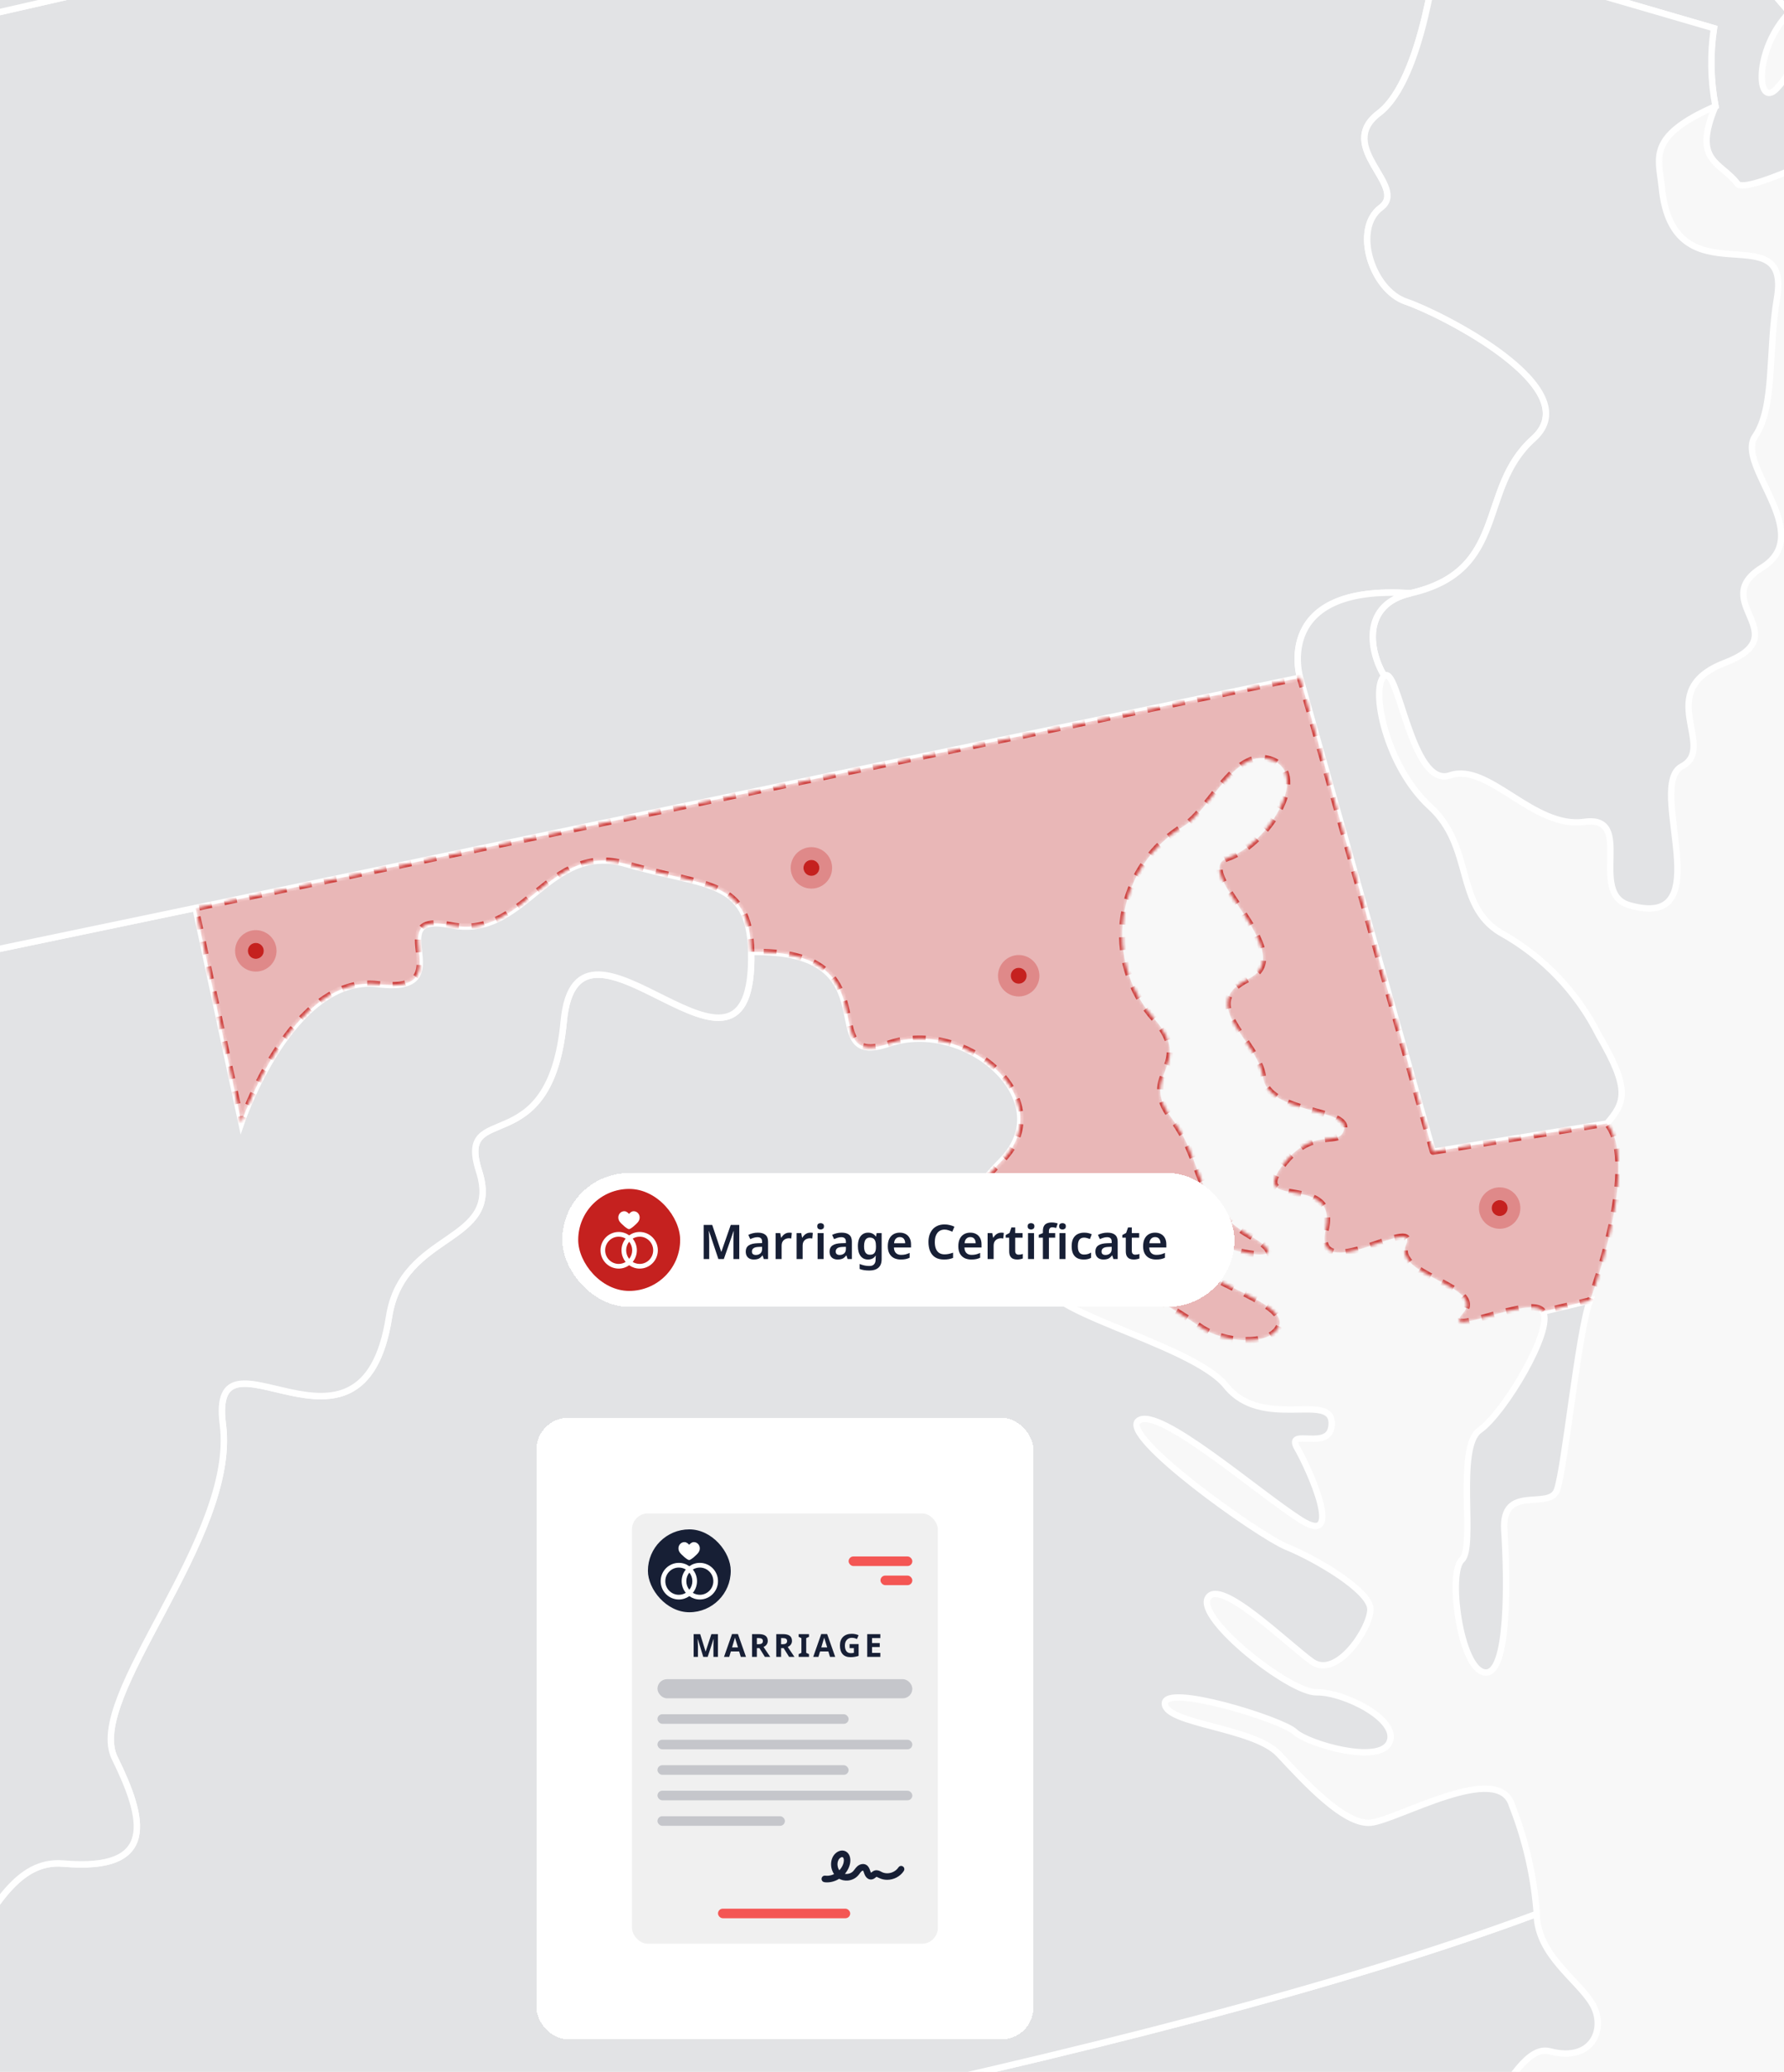 <svg width="560" height="650" viewBox="0 0 560 650" fill="none" xmlns="http://www.w3.org/2000/svg">
<g id="HERO Image - MD - Marriage" clip-path="url(#clip0_3044_41134)">
<rect width="560" height="650" fill="#F8F8F8"/>
<g id="IMG Hero" clip-path="url(#clip1_3044_41134)">
<g id="Map">
<path id="us_33" d="M-92.978 770.108C-96.452 788.535 -132.708 766.085 -137.016 792.273C-141.324 818.461 -175.62 795.969 -176.975 824.033C-178.33 852.097 -216.58 823.866 -219.748 859.726C-222.917 895.586 -286.361 864.951 -277.891 900.547C-269.421 936.143 -313.862 913.533 -305.927 959.947C-255.136 953.159 -212.495 946.864 -184.222 942.16C-172.751 940.242 -124.037 906.119 -107.715 900.95C-91.394 895.78 -23.85 888.596 13.754 882.996C51.357 877.395 53.095 916.035 53.095 916.035L168.755 898.205L304.044 988.901C383.622 971.801 325.778 948.497 366.877 940.541C386.637 936.733 372.783 883.072 402.375 880.529C431.968 877.986 428.049 843.259 467.383 843.752C495.871 844.106 490.84 824.596 497.031 812.2C503.222 799.805 486.504 802.125 484.1 809.893C481.696 817.662 445.739 824.86 432.746 820.621C419.752 816.383 426.492 798.825 436.317 806.357C446.142 813.889 456.891 803.355 470.037 783.754C483.183 764.153 464.701 775.486 448.331 762.298C431.961 749.11 427.076 763.368 414.02 755.107C400.964 746.845 443.258 735.325 453.861 749.291C464.464 763.257 468.126 736.506 487.393 749.895C513.553 768.044 510.114 726.271 523.566 722.721C537.018 719.17 537.761 691.496 523.406 683.408C509.051 675.32 510.204 700.438 507.821 708.866C505.438 717.294 491.576 702.766 495.912 694.164C500.248 685.562 476.2 675.994 473.198 686.375C470.197 696.755 445.67 695.963 432.1 693.663C418.53 691.364 414.674 661.792 421.677 657.137C428.681 652.481 423.539 671.235 438.193 677.419C462.908 687.841 472.886 639.968 486.497 643.56C500.109 647.152 504.389 636.104 499.699 628.468C495.009 620.832 482.627 613.342 482.363 600.46C361.582 645.352 143.129 687.41 -73.259 721.533C-71.341 740.675 -89.483 751.674 -92.978 770.108Z" fill="#171F35" fill-opacity="0.1" stroke="white" stroke-width="2"/>
<path id="us_46" d="M329.423 400.51C320.605 410.355 373.655 420.875 384.904 434.82C396.153 448.765 417.825 436.724 418.013 446.389C418.2 456.054 403.199 447.334 407.215 454.345C411.231 461.355 422.043 485.612 408.334 476.885C394.625 468.158 363.761 441.046 357.389 445.687C351.018 450.328 394.91 481.658 403.977 485.347C413.044 489.037 430.033 498.994 430.165 504.803C430.297 510.611 419.659 526.926 411.815 521.291C403.97 515.656 382.903 494.804 379.158 501.328C375.413 507.853 404.867 531.102 413.274 530.928C421.681 530.754 439.232 539.412 436.168 546.568C433.104 553.725 410.397 547.096 406.444 543.31C402.49 539.523 365.526 528.024 365.651 534.471C365.776 540.919 393.527 541.892 401.42 550.3C409.313 558.707 421.876 572.645 430.248 571.839C438.621 571.033 470.458 552.321 474.613 566.426C478.912 577.3 481.536 588.763 482.395 600.424C361.614 645.317 143.161 687.374 -73.227 721.497C-139.763 731.989 -206.112 741.709 -269.383 750.541C-267.18 731.829 -197.691 725.193 -211.018 704.835C-224.344 684.477 -179.056 691.293 -183.468 664.306C-187.88 637.319 -131.356 628.432 -126.492 612.889C-66.307 656.767 -80.759 599.611 -54.189 617.815C-8.428 649.145 -9.804 582.129 19.886 584.686C49.576 587.243 45.4 570.706 35.992 551.557C26.584 532.408 74.541 482.443 69.955 446.979C65.369 411.516 113.771 466.691 122.115 413.141C126.34 385.946 157.76 390.504 150.353 367.443C142.946 344.382 172.705 365.699 176.944 320.494C181.182 275.289 237.004 354.068 235.795 298.669C281.549 297.731 254.611 335.669 278.93 327.435C303.249 319.201 332.994 345.209 314.498 364.094C283.564 395.639 296.363 422.452 329.423 400.51ZM464.482 448.675C456.839 453.983 463.301 485.438 458.861 489.391C454.421 493.345 458.278 523.57 466.032 524.695C473.786 525.821 473.154 494.901 472.209 480.095C471.264 465.288 486.272 474.001 488.711 467.511C491.15 461.022 495.423 417.734 499.092 408L484.333 411.523C487.696 417.255 472.118 443.359 464.482 448.675Z" fill="#171F35" fill-opacity="0.1" stroke="white" stroke-width="2"/>
<path id="us_48" d="M-53.516 193.6C-53.516 193.6 -82.316 187.799 -70.233 210.756C-58.15 233.712 -69.406 245.552 -62.006 263.444C-54.606 281.336 -75.903 289.048 -60.957 314.986C-50.66 332.829 -97.88 372.469 -104.418 367.445C-116.925 357.863 -134.178 362.887 -130.78 402.791C-127.382 442.694 -170.565 411.129 -169.745 451.831C-168.926 492.534 -177.423 517.2 -200.707 513.809C-204.181 531.923 -213.505 517.937 -181.689 561.12C-149.873 604.303 -148.706 592.505 -126.479 612.849C-66.293 656.728 -80.746 599.571 -54.176 617.776C-8.415 649.105 -9.79 582.09 19.899 584.647C49.589 587.204 45.413 570.667 36.005 551.517C26.598 532.368 74.554 482.403 69.968 446.94C65.383 411.476 113.784 466.652 122.128 413.102C126.353 385.906 157.773 390.464 150.366 367.403C142.959 344.342 172.719 365.659 176.957 320.454C181.196 275.249 237.018 354.028 235.809 298.63C235.308 275.395 221.217 278.292 196.579 271.066C171.94 263.84 164.819 294.919 141.535 290.236C118.252 285.553 145.836 312.061 118.703 308.753C91.57 305.446 75.756 352.173 75.756 352.173L61.366 284.838L-30.934 304.077L-53.516 193.6Z" fill="#171F35" fill-opacity="0.1" stroke="white" stroke-width="2"/>
<path id="us_38" d="M-53.511 193.621L-30.936 304.098L61.371 284.858L408.088 212.597C408.088 212.597 399.18 183.122 442.724 186.096C473.804 179.03 463.618 153.44 481.329 137.612C499.04 121.783 452.146 98.25 441.363 94.602C430.579 90.954 424.562 71.742 433.442 65.114C442.321 58.485 418.85 46.076 432.844 35.473C446.838 24.87 451.118 -16.465 451.118 -16.465C451.118 -16.465 413.424 -32.446 410.471 -50.449C407.518 -68.452 383.081 -65.353 376.321 -80.695C319.838 -69.237 -21.494 8.652 -21.494 8.652L-27.177 -17.021C-42.463 -8.975 -72.764 22.584 -86.793 30.609L-53.511 193.621Z" fill="#171F35" fill-opacity="0.1" stroke="white" stroke-width="2"/>
<path id="us_32" d="M564.374 -25.868L540.382 -130.453C540.382 -130.453 537.526 -203.875 538.478 -220.655C539.43 -237.435 515.945 -314.303 505.557 -317.694C495.17 -321.085 492.064 -347.342 476.042 -374.093C460.019 -400.843 481.405 -427.059 468.086 -447.424C454.766 -467.789 463.771 -469.248 456.885 -490.371C437.68 -484.18 369.275 -462.266 342.135 -459.667C281.533 -453.858 280.352 -388.795 257.881 -345.966C248.626 -328.345 232.534 -312.246 238.864 -312.232C286.751 -312.107 225.995 -273.072 250.175 -259.905C277.544 -244.994 218.213 -247.656 226.28 -229.764C234.347 -211.872 205.227 -188.075 183.09 -199.233C160.953 -210.392 164.17 -178.222 116.241 -188.811C68.312 -199.4 2.124 -151.159 6.967 -142.744C11.809 -134.33 21.912 -118.426 31.042 -100.048C46.391 -69.093 -11.891 -25.007 -27.205 -17.002L-21.521 8.671C-21.521 8.671 319.817 -69.211 376.293 -80.676C383.046 -65.348 407.497 -68.426 410.443 -50.437C413.389 -32.448 451.09 -16.453 451.09 -16.453L537.985 8.831C536.756 16.962 536.923 25.242 538.478 33.317C531.113 50.875 540.139 50.687 545.426 57.67C550.714 64.653 676.331 -4.308 678.707 -13.382C681.084 -22.457 704.096 -32.594 698.162 -37.625C692.228 -42.655 683.62 -32.844 675.011 -34.574C657.543 -38.09 652.256 5.823 616.236 -8.866C598.365 -16.169 609.079 18.996 582.474 10.52C569.009 6.233 563.999 21.213 557.69 27.793C551.381 34.373 550.346 15.689 561.72 3.863L549.165 -10.728L564.374 -25.868Z" fill="#171F35" fill-opacity="0.1" stroke="white" stroke-width="2"/>
<path id="us_30" d="M538.5 33.325C516.801 42.796 520.726 49.64 521.622 58.7C525.229 95.457 562.388 66.344 557.802 93.525C554.96 110.347 557.191 127.703 550.937 136.854C544.684 146.005 570.26 167.426 553.077 178.071C535.894 188.716 564.452 199.103 541.446 207.948C518.44 216.793 539.361 234.414 527.918 240.452C516.474 246.49 540.577 292.404 511.409 283.983C498.388 280.224 513.389 255.578 497.325 257.844C481.261 260.109 467.301 239.083 455.142 243.252C442.982 247.421 438.953 208.136 434.506 212.089C429.503 203.668 427.689 189.577 442.732 186.138C473.812 179.071 463.626 153.481 481.337 137.653C499.048 121.825 452.154 98.291 441.371 94.644C430.587 90.996 424.57 71.784 433.449 65.155C442.329 58.527 418.858 46.117 432.852 35.514C446.846 24.911 451.126 -16.424 451.126 -16.424L538.021 8.861C536.791 16.984 536.953 25.257 538.5 33.325Z" fill="#171F35" fill-opacity="0.1" stroke="white" stroke-width="2"/>
<path id="us_7" d="M694.224 -169.682L712.04 -85.609C692.891 -76.194 672.817 -80.932 663.875 -76.242C654.932 -71.552 661.012 -59.428 650.089 -57.267C639.167 -55.106 573.103 -7.99 561.75 3.878L549.194 -10.714L564.369 -25.847L540.377 -130.432C574.958 -138.888 694.224 -169.682 694.224 -169.682Z" fill="#171F35" fill-opacity="0.1" stroke="white" stroke-width="2"/>
<path id="us_8" d="M434.499 212.063C430.073 216.023 435.076 240.425 448.882 253.057C462.688 265.689 456.588 283.838 470.957 292.572C484.291 299.948 495.078 311.191 501.897 324.819C511.931 342.009 510.075 345.913 504.413 352.486L449.8 361.338L408.11 212.646C408.11 212.646 399.203 183.172 442.747 186.146C427.676 189.544 429.504 203.642 434.499 212.063Z" fill="#171F35" fill-opacity="0.1" stroke="white" stroke-width="2"/>
<g id="MA">
<g id="us_20">
<mask id="path-9-inside-1_3044_41134" fill="white">
<path d="M449.8 361.301L504.413 352.449C513.668 363.212 502.766 398.252 499.098 407.993L484.34 411.516C480.991 405.791 451.683 420.549 459.215 412.023C466.747 403.498 437.05 400.211 441.365 390.484C445.68 380.756 411.981 403.963 416.122 385.835C420.263 367.708 392.144 379.881 402.177 366.137C412.21 352.394 420.777 360.579 421.924 354.131C423.07 347.683 397.973 349.462 396.452 337.893C394.93 326.324 375.377 315.116 391.956 307.05C408.534 298.983 373.196 273.26 385.39 269.154C397.584 265.047 411.279 243.494 399.585 238.582C387.891 233.669 380.005 253.979 371.66 259.135C366.606 262.142 362.283 266.235 359.005 271.118C355.727 276.001 353.575 281.551 352.705 287.368C351.835 293.184 352.27 299.121 353.976 304.75C355.682 310.378 358.618 315.557 362.572 319.911C375.12 334.502 357.124 336.781 367.727 350.74C378.33 364.699 374.071 377.039 392.31 387.628C410.55 398.217 380.818 393.013 371.639 384.849C362.461 376.685 367.31 393.319 378.372 399.544C389.434 405.77 404.387 410.606 401.301 416.47C398.216 422.335 384 421.334 376.802 416.331C369.604 411.329 338.246 390.692 329.429 400.538C296.362 422.481 283.57 395.674 314.518 364.094C333.014 345.202 303.276 319.195 278.95 327.436C254.624 335.676 281.563 297.732 235.815 298.67C235.315 275.435 221.224 278.333 196.586 271.106C171.947 263.88 164.825 294.96 141.542 290.277C118.258 285.593 145.843 312.101 118.71 308.794C91.577 305.486 75.763 352.213 75.763 352.213L61.373 284.878L408.09 212.616L449.8 361.301Z"/>
</mask>
<path d="M449.8 361.301L504.413 352.449C513.668 363.212 502.766 398.252 499.098 407.993L484.34 411.516C480.991 405.791 451.683 420.549 459.215 412.023C466.747 403.498 437.05 400.211 441.365 390.484C445.68 380.756 411.981 403.963 416.122 385.835C420.263 367.708 392.144 379.881 402.177 366.137C412.21 352.394 420.777 360.579 421.924 354.131C423.07 347.683 397.973 349.462 396.452 337.893C394.93 326.324 375.377 315.116 391.956 307.05C408.534 298.983 373.196 273.26 385.39 269.154C397.584 265.047 411.279 243.494 399.585 238.582C387.891 233.669 380.005 253.979 371.66 259.135C366.606 262.142 362.283 266.235 359.005 271.118C355.727 276.001 353.575 281.551 352.705 287.368C351.835 293.184 352.27 299.121 353.976 304.75C355.682 310.378 358.618 315.557 362.572 319.911C375.12 334.502 357.124 336.781 367.727 350.74C378.33 364.699 374.071 377.039 392.31 387.628C410.55 398.217 380.818 393.013 371.639 384.849C362.461 376.685 367.31 393.319 378.372 399.544C389.434 405.77 404.387 410.606 401.301 416.47C398.216 422.335 384 421.334 376.802 416.331C369.604 411.329 338.246 390.692 329.429 400.538C296.362 422.481 283.57 395.674 314.518 364.094C333.014 345.202 303.276 319.195 278.95 327.436C254.624 335.676 281.563 297.732 235.815 298.67C235.315 275.435 221.224 278.333 196.586 271.106C171.947 263.88 164.825 294.96 141.542 290.277C118.258 285.593 145.843 312.101 118.71 308.794C91.577 305.486 75.763 352.213 75.763 352.213L61.373 284.878L408.09 212.616L449.8 361.301Z" fill="#C5211F" fill-opacity="0.3" stroke="#C5211F" stroke-opacity="0.8" stroke-width="2" stroke-miterlimit="10" stroke-linejoin="round" stroke-dasharray="4 4" mask="url(#path-9-inside-1_3044_41134)"/>
</g>
<g id="dots">
<g id="Ellipse 531">
<ellipse cx="80.301" cy="298.315" rx="2.5" ry="2.5" transform="rotate(-22.376 80.301 298.315)" fill="#C5211F"/>
<path d="M82.014 302.476C84.312 301.53 85.408 298.9 84.462 296.602C83.516 294.303 80.886 293.207 78.588 294.153C76.289 295.1 75.193 297.73 76.139 300.028C77.085 302.326 79.716 303.422 82.014 302.476Z" stroke="#C5211F" stroke-opacity="0.3" stroke-width="4"/>
</g>
<g id="Ellipse 532">
<ellipse cx="254.699" cy="272.285" rx="2.5" ry="2.5" transform="rotate(-22.376 254.699 272.285)" fill="#C5211F"/>
<path d="M256.412 276.446C258.71 275.5 259.806 272.87 258.86 270.572C257.914 268.274 255.284 267.178 252.986 268.124C250.688 269.07 249.592 271.7 250.538 273.998C251.484 276.296 254.114 277.392 256.412 276.446Z" stroke="#C5211F" stroke-opacity="0.3" stroke-width="4"/>
</g>
<g id="Ellipse 533">
<ellipse cx="319.773" cy="306.124" rx="2.5" ry="2.5" transform="rotate(-22.376 319.773 306.124)" fill="#C5211F"/>
<path d="M321.486 310.285C323.784 309.339 324.881 306.709 323.934 304.411C322.988 302.113 320.358 301.016 318.06 301.963C315.762 302.909 314.666 305.539 315.612 307.837C316.558 310.135 319.188 311.231 321.486 310.285Z" stroke="#C5211F" stroke-opacity="0.3" stroke-width="4"/>
</g>
<g id="Ellipse 534">
<ellipse cx="470.746" cy="379.007" rx="2.5" ry="2.5" transform="rotate(-22.376 470.746 379.007)" fill="#C5211F"/>
<path d="M472.459 383.168C474.757 382.222 475.853 379.592 474.907 377.294C473.961 374.996 471.331 373.9 469.033 374.846C466.735 375.792 465.639 378.422 466.585 380.72C467.531 383.018 470.161 384.114 472.459 383.168Z" stroke="#C5211F" stroke-opacity="0.3" stroke-width="4"/>
</g>
</g>
</g>
</g>
</g>
<g id="Certificate">
<g id="Certificate button hero" filter="url(#filter0_d_3044_41134)">
<rect x="174.5" y="363" width="211" height="42" rx="21" fill="white" shape-rendering="crispEdges"/>
<g id="child-icon">
<rect x="179.5" y="368" width="32" height="32" rx="16" fill="#C5211F"/>
<g id="certificate ui icon" clip-path="url(#clip2_3044_41134)">
<g id="icon">
<g id="subicon">
<path id="Vector" d="M195.44 380.625C195.707 380.625 196.221 380.304 196.969 379.671C197.486 379.233 198.132 378.621 198.394 378.213C198.594 377.904 198.818 377.469 198.786 376.846C198.731 375.811 197.912 375 196.921 375C196.214 375 195.719 375.532 195.444 375.837C195.184 375.537 194.684 375 193.954 375C192.962 375 192.143 375.811 192.089 376.846C192.056 377.477 192.297 377.928 192.48 378.213C192.887 378.842 194.849 380.625 195.44 380.625Z" fill="white"/>
<path id="Vector_2" d="M198.794 381.508C197.568 381.508 196.431 381.899 195.5 382.564C194.569 381.899 193.432 381.508 192.206 381.508C189.06 381.508 186.5 384.086 186.5 387.254C186.5 390.422 189.06 393 192.206 393C193.432 393 194.569 392.609 195.5 391.944C196.431 392.609 197.568 393 198.794 393C201.94 393 204.5 390.422 204.5 387.254C204.5 384.086 201.94 381.508 198.794 381.508ZM195.5 389.943C194.907 389.208 194.552 388.272 194.552 387.254C194.552 386.236 194.907 385.3 195.5 384.565C196.093 385.3 196.448 386.236 196.448 387.254C196.448 388.272 196.093 389.208 195.5 389.943ZM187.964 387.254C187.964 384.898 189.867 382.982 192.206 382.982C193.007 382.982 193.756 383.207 194.396 383.596C193.579 384.591 193.088 385.866 193.088 387.254C193.088 388.642 193.579 389.917 194.396 390.911C193.756 391.301 193.007 391.526 192.206 391.526C189.867 391.526 187.964 389.61 187.964 387.254ZM198.794 391.526C197.993 391.526 197.244 391.301 196.604 390.911C197.421 389.917 197.912 388.642 197.912 387.254C197.912 385.866 197.421 384.591 196.604 383.597C197.244 383.207 197.993 382.982 198.794 382.982C201.133 382.982 203.036 384.898 203.036 387.254C203.036 389.61 201.133 391.526 198.794 391.526Z" fill="white"/>
</g>
</g>
</g>
</g>
<path id="Birth Certificate" d="M223.5 390L220.56 381.225H220.5C220.51 381.425 220.525 381.71 220.545 382.08C220.565 382.44 220.58 382.835 220.59 383.265C220.61 383.685 220.62 384.08 220.62 384.45V390H218.895V379.29H221.565L224.385 387.705H224.445L227.385 379.29H230.055V390H228.225V384.36C228.225 384.02 228.23 383.65 228.24 383.25C228.26 382.84 228.275 382.455 228.285 382.095C228.305 381.725 228.32 381.44 228.33 381.24H228.27L225.21 390H223.5ZM235.886 381.72C236.936 381.72 237.731 381.95 238.271 382.41C238.821 382.86 239.096 383.57 239.096 384.54V390H237.761L237.386 388.875H237.326C237.096 389.165 236.856 389.41 236.606 389.61C236.366 389.8 236.086 389.935 235.766 390.015C235.456 390.105 235.076 390.15 234.626 390.15C234.146 390.15 233.711 390.06 233.321 389.88C232.941 389.7 232.641 389.425 232.421 389.055C232.201 388.675 232.091 388.2 232.091 387.63C232.091 386.79 232.396 386.16 233.006 385.74C233.626 385.31 234.561 385.075 235.811 385.035L237.221 384.99V384.585C237.221 384.065 237.096 383.695 236.846 383.475C236.596 383.255 236.246 383.145 235.796 383.145C235.386 383.145 234.991 383.205 234.611 383.325C234.231 383.445 233.861 383.585 233.501 383.745L232.901 382.425C233.301 382.215 233.756 382.045 234.266 381.915C234.786 381.785 235.326 381.72 235.886 381.72ZM236.231 386.19C235.401 386.22 234.826 386.365 234.506 386.625C234.186 386.875 234.026 387.215 234.026 387.645C234.026 388.025 234.141 388.3 234.371 388.47C234.601 388.64 234.896 388.725 235.256 388.725C235.806 388.725 236.271 388.57 236.651 388.26C237.031 387.94 237.221 387.47 237.221 386.85V386.16L236.231 386.19ZM245.724 381.72C245.844 381.72 245.984 381.725 246.144 381.735C246.304 381.745 246.439 381.765 246.549 381.795L246.384 383.55C246.294 383.53 246.174 383.515 246.024 383.505C245.884 383.485 245.759 383.475 245.649 383.475C245.349 383.475 245.059 383.525 244.779 383.625C244.509 383.715 244.264 383.855 244.044 384.045C243.834 384.225 243.664 384.46 243.534 384.75C243.414 385.04 243.354 385.385 243.354 385.785V390H241.464V381.87H242.919L243.189 383.28H243.279C243.439 382.99 243.639 382.73 243.879 382.5C244.119 382.26 244.394 382.07 244.704 381.93C245.024 381.79 245.364 381.72 245.724 381.72ZM252.316 381.72C252.436 381.72 252.576 381.725 252.736 381.735C252.896 381.745 253.031 381.765 253.141 381.795L252.976 383.55C252.886 383.53 252.766 383.515 252.616 383.505C252.476 383.485 252.351 383.475 252.241 383.475C251.941 383.475 251.651 383.525 251.371 383.625C251.101 383.715 250.856 383.855 250.636 384.045C250.426 384.225 250.256 384.46 250.126 384.75C250.006 385.04 249.946 385.385 249.946 385.785V390H248.056V381.87H249.511L249.781 383.28H249.871C250.031 382.99 250.231 382.73 250.471 382.5C250.711 382.26 250.986 382.07 251.296 381.93C251.616 381.79 251.956 381.72 252.316 381.72ZM256.538 381.87V390H254.648V381.87H256.538ZM255.593 378.735C255.873 378.735 256.118 378.81 256.328 378.96C256.538 379.1 256.643 379.355 256.643 379.725C256.643 380.085 256.538 380.345 256.328 380.505C256.118 380.655 255.873 380.73 255.593 380.73C255.303 380.73 255.053 380.655 254.843 380.505C254.643 380.345 254.543 380.085 254.543 379.725C254.543 379.355 254.643 379.1 254.843 378.96C255.053 378.81 255.303 378.735 255.593 378.735ZM262.194 381.72C263.244 381.72 264.039 381.95 264.579 382.41C265.129 382.86 265.404 383.57 265.404 384.54V390H264.069L263.694 388.875H263.634C263.404 389.165 263.164 389.41 262.914 389.61C262.674 389.8 262.394 389.935 262.074 390.015C261.764 390.105 261.384 390.15 260.934 390.15C260.454 390.15 260.019 390.06 259.629 389.88C259.249 389.7 258.949 389.425 258.729 389.055C258.509 388.675 258.399 388.2 258.399 387.63C258.399 386.79 258.704 386.16 259.314 385.74C259.934 385.31 260.869 385.075 262.119 385.035L263.529 384.99V384.585C263.529 384.065 263.404 383.695 263.154 383.475C262.904 383.255 262.554 383.145 262.104 383.145C261.694 383.145 261.299 383.205 260.919 383.325C260.539 383.445 260.169 383.585 259.809 383.745L259.209 382.425C259.609 382.215 260.064 382.045 260.574 381.915C261.094 381.785 261.634 381.72 262.194 381.72ZM262.539 386.19C261.709 386.22 261.134 386.365 260.814 386.625C260.494 386.875 260.334 387.215 260.334 387.645C260.334 388.025 260.449 388.3 260.679 388.47C260.909 388.64 261.204 388.725 261.564 388.725C262.114 388.725 262.579 388.57 262.959 388.26C263.339 387.94 263.529 387.47 263.529 386.85V386.16L262.539 386.19ZM270.503 381.72C271.013 381.72 271.473 381.82 271.883 382.02C272.293 382.22 272.638 382.52 272.918 382.92H272.993L273.173 381.87H274.748V390.06C274.748 390.83 274.603 391.475 274.313 391.995C274.023 392.525 273.588 392.925 273.008 393.195C272.428 393.465 271.703 393.6 270.833 393.6C270.253 393.6 269.718 393.56 269.228 393.48C268.738 393.41 268.273 393.285 267.833 393.105V391.545C268.143 391.675 268.463 391.785 268.793 391.875C269.133 391.975 269.483 392.05 269.843 392.1C270.203 392.15 270.573 392.175 270.953 392.175C271.573 392.175 272.043 392 272.363 391.65C272.693 391.3 272.858 390.8 272.858 390.15V389.94C272.858 389.79 272.863 389.615 272.873 389.415C272.893 389.215 272.908 389.055 272.918 388.935H272.858C272.578 389.355 272.238 389.665 271.838 389.865C271.438 390.055 270.978 390.15 270.458 390.15C269.468 390.15 268.693 389.78 268.133 389.04C267.573 388.3 267.293 387.27 267.293 385.95C267.293 385.06 267.418 384.3 267.668 383.67C267.928 383.04 268.298 382.56 268.778 382.23C269.258 381.89 269.833 381.72 270.503 381.72ZM270.998 383.265C270.618 383.265 270.293 383.37 270.023 383.58C269.763 383.78 269.563 384.08 269.423 384.48C269.293 384.88 269.228 385.38 269.228 385.98C269.228 386.86 269.378 387.525 269.678 387.975C269.978 388.425 270.428 388.65 271.028 388.65C271.368 388.65 271.658 388.61 271.898 388.53C272.138 388.44 272.333 388.3 272.483 388.11C272.643 387.91 272.763 387.66 272.843 387.36C272.923 387.05 272.963 386.68 272.963 386.25V385.965C272.963 385.315 272.893 384.795 272.753 384.405C272.613 384.005 272.398 383.715 272.108 383.535C271.828 383.355 271.458 383.265 270.998 383.265ZM280.432 381.72C281.162 381.72 281.787 381.87 282.307 382.17C282.837 382.46 283.247 382.88 283.537 383.43C283.827 383.97 283.972 384.63 283.972 385.41V386.37H278.602C278.622 387.11 278.827 387.685 279.217 388.095C279.607 388.495 280.147 388.695 280.837 388.695C281.367 388.695 281.837 388.645 282.247 388.545C282.667 388.435 283.097 388.28 283.537 388.08V389.595C283.137 389.785 282.722 389.925 282.292 390.015C281.862 390.105 281.347 390.15 280.747 390.15C279.957 390.15 279.252 390 278.632 389.7C278.022 389.39 277.542 388.925 277.192 388.305C276.852 387.685 276.682 386.915 276.682 385.995C276.682 385.065 276.837 384.285 277.147 383.655C277.467 383.015 277.907 382.535 278.467 382.215C279.027 381.885 279.682 381.72 280.432 381.72ZM280.432 383.115C279.932 383.115 279.522 383.28 279.202 383.61C278.892 383.93 278.707 384.41 278.647 385.05H282.142C282.142 384.67 282.077 384.335 281.947 384.045C281.827 383.755 281.642 383.53 281.392 383.37C281.142 383.2 280.822 383.115 280.432 383.115ZM294.515 380.76C294.025 380.76 293.59 380.85 293.21 381.03C292.83 381.21 292.505 381.47 292.235 381.81C291.975 382.15 291.775 382.56 291.635 383.04C291.505 383.52 291.44 384.06 291.44 384.66C291.44 385.47 291.55 386.165 291.77 386.745C291.99 387.315 292.325 387.755 292.775 388.065C293.235 388.375 293.81 388.53 294.5 388.53C294.96 388.53 295.4 388.485 295.82 388.395C296.25 388.295 296.7 388.165 297.17 388.005V389.64C296.73 389.82 296.285 389.95 295.835 390.03C295.395 390.11 294.885 390.15 294.305 390.15C293.205 390.15 292.295 389.925 291.575 389.475C290.855 389.015 290.32 388.375 289.97 387.555C289.62 386.725 289.445 385.755 289.445 384.645C289.445 383.835 289.555 383.095 289.775 382.425C290.005 381.755 290.33 381.175 290.75 380.685C291.18 380.195 291.71 379.815 292.34 379.545C292.97 379.275 293.695 379.14 294.515 379.14C295.055 379.14 295.585 379.205 296.105 379.335C296.635 379.455 297.13 379.625 297.59 379.845L296.93 381.42C296.55 381.25 296.155 381.1 295.745 380.97C295.345 380.83 294.935 380.76 294.515 380.76ZM302.566 381.72C303.296 381.72 303.921 381.87 304.441 382.17C304.971 382.46 305.381 382.88 305.671 383.43C305.961 383.97 306.106 384.63 306.106 385.41V386.37H300.736C300.756 387.11 300.961 387.685 301.351 388.095C301.741 388.495 302.281 388.695 302.971 388.695C303.501 388.695 303.971 388.645 304.381 388.545C304.801 388.435 305.231 388.28 305.671 388.08V389.595C305.271 389.785 304.856 389.925 304.426 390.015C303.996 390.105 303.481 390.15 302.881 390.15C302.091 390.15 301.386 390 300.766 389.7C300.156 389.39 299.676 388.925 299.326 388.305C298.986 387.685 298.816 386.915 298.816 385.995C298.816 385.065 298.971 384.285 299.281 383.655C299.601 383.015 300.041 382.535 300.601 382.215C301.161 381.885 301.816 381.72 302.566 381.72ZM302.566 383.115C302.066 383.115 301.656 383.28 301.336 383.61C301.026 383.93 300.841 384.41 300.781 385.05H304.276C304.276 384.67 304.211 384.335 304.081 384.045C303.961 383.755 303.776 383.53 303.526 383.37C303.276 383.2 302.956 383.115 302.566 383.115ZM312.272 381.72C312.392 381.72 312.532 381.725 312.692 381.735C312.852 381.745 312.987 381.765 313.097 381.795L312.932 383.55C312.842 383.53 312.722 383.515 312.572 383.505C312.432 383.485 312.307 383.475 312.197 383.475C311.897 383.475 311.607 383.525 311.327 383.625C311.057 383.715 310.812 383.855 310.592 384.045C310.382 384.225 310.212 384.46 310.082 384.75C309.962 385.04 309.902 385.385 309.902 385.785V390H308.012V381.87H309.467L309.737 383.28H309.827C309.987 382.99 310.187 382.73 310.427 382.5C310.667 382.26 310.942 382.07 311.252 381.93C311.572 381.79 311.912 381.72 312.272 381.72ZM317.754 388.635C317.994 388.635 318.224 388.615 318.444 388.575C318.664 388.525 318.869 388.47 319.059 388.41V389.82C318.859 389.91 318.599 389.985 318.279 390.045C317.959 390.115 317.624 390.15 317.274 390.15C316.814 390.15 316.394 390.075 316.014 389.925C315.644 389.765 315.344 389.495 315.114 389.115C314.894 388.735 314.784 388.205 314.784 387.525V383.295H313.689V382.47L314.889 381.81L315.489 380.085H316.674V381.87H318.984V383.295H316.674V387.51C316.674 387.89 316.774 388.175 316.974 388.365C317.174 388.545 317.434 388.635 317.754 388.635ZM322.587 381.87V390H320.697V381.87H322.587ZM321.642 378.735C321.922 378.735 322.167 378.81 322.377 378.96C322.587 379.1 322.692 379.355 322.692 379.725C322.692 380.085 322.587 380.345 322.377 380.505C322.167 380.655 321.922 380.73 321.642 380.73C321.352 380.73 321.102 380.655 320.892 380.505C320.692 380.345 320.592 380.085 320.592 379.725C320.592 379.355 320.692 379.1 320.892 378.96C321.102 378.81 321.352 378.735 321.642 378.735ZM329.219 383.295H327.254V390H325.364V383.295H324.059V382.395L325.364 381.855V381.3C325.364 380.6 325.474 380.05 325.694 379.65C325.914 379.25 326.234 378.965 326.654 378.795C327.074 378.615 327.569 378.525 328.139 378.525C328.539 378.525 328.899 378.56 329.219 378.63C329.539 378.69 329.804 378.76 330.014 378.84L329.534 380.25C329.364 380.2 329.174 380.155 328.964 380.115C328.764 380.065 328.544 380.04 328.304 380.04C327.944 380.04 327.679 380.155 327.509 380.385C327.339 380.615 327.254 380.935 327.254 381.345V381.87H329.219V383.295ZM332.459 381.87V390H330.569V381.87H332.459ZM331.514 378.735C331.794 378.735 332.039 378.81 332.249 378.96C332.459 379.1 332.564 379.355 332.564 379.725C332.564 380.085 332.459 380.345 332.249 380.505C332.039 380.655 331.794 380.73 331.514 380.73C331.224 380.73 330.974 380.655 330.764 380.505C330.564 380.345 330.464 380.085 330.464 379.725C330.464 379.355 330.564 379.1 330.764 378.96C330.974 378.81 331.224 378.735 331.514 378.735ZM338.162 390.15C337.392 390.15 336.722 390.005 336.152 389.715C335.592 389.415 335.157 388.96 334.847 388.35C334.547 387.73 334.397 386.94 334.397 385.98C334.397 384.98 334.562 384.17 334.892 383.55C335.232 382.92 335.697 382.46 336.287 382.17C336.877 381.87 337.552 381.72 338.312 381.72C338.822 381.72 339.277 381.77 339.677 381.87C340.077 381.97 340.417 382.09 340.697 382.23L340.142 383.715C339.832 383.595 339.522 383.495 339.212 383.415C338.902 383.325 338.602 383.28 338.312 383.28C337.862 383.28 337.487 383.38 337.187 383.58C336.897 383.78 336.682 384.08 336.542 384.48C336.402 384.87 336.332 385.365 336.332 385.965C336.332 386.545 336.402 387.03 336.542 387.42C336.692 387.81 336.912 388.105 337.202 388.305C337.492 388.495 337.852 388.59 338.282 388.59C338.742 388.59 339.147 388.535 339.497 388.425C339.847 388.315 340.177 388.165 340.487 387.975V389.61C340.177 389.8 339.842 389.935 339.482 390.015C339.132 390.105 338.692 390.15 338.162 390.15ZM345.632 381.72C346.682 381.72 347.477 381.95 348.017 382.41C348.567 382.86 348.842 383.57 348.842 384.54V390H347.507L347.132 388.875H347.072C346.842 389.165 346.602 389.41 346.352 389.61C346.112 389.8 345.832 389.935 345.512 390.015C345.202 390.105 344.822 390.15 344.372 390.15C343.892 390.15 343.457 390.06 343.067 389.88C342.687 389.7 342.387 389.425 342.167 389.055C341.947 388.675 341.837 388.2 341.837 387.63C341.837 386.79 342.142 386.16 342.752 385.74C343.372 385.31 344.307 385.075 345.557 385.035L346.967 384.99V384.585C346.967 384.065 346.842 383.695 346.592 383.475C346.342 383.255 345.992 383.145 345.542 383.145C345.132 383.145 344.737 383.205 344.357 383.325C343.977 383.445 343.607 383.585 343.247 383.745L342.647 382.425C343.047 382.215 343.502 382.045 344.012 381.915C344.532 381.785 345.072 381.72 345.632 381.72ZM345.977 386.19C345.147 386.22 344.572 386.365 344.252 386.625C343.932 386.875 343.772 387.215 343.772 387.645C343.772 388.025 343.887 388.3 344.117 388.47C344.347 388.64 344.642 388.725 345.002 388.725C345.552 388.725 346.017 388.57 346.397 388.26C346.777 387.94 346.967 387.47 346.967 386.85V386.16L345.977 386.19ZM354.36 388.635C354.6 388.635 354.83 388.615 355.05 388.575C355.27 388.525 355.475 388.47 355.665 388.41V389.82C355.465 389.91 355.205 389.985 354.885 390.045C354.565 390.115 354.23 390.15 353.88 390.15C353.42 390.15 353 390.075 352.62 389.925C352.25 389.765 351.95 389.495 351.72 389.115C351.5 388.735 351.39 388.205 351.39 387.525V383.295H350.295V382.47L351.495 381.81L352.095 380.085H353.28V381.87H355.59V383.295H353.28V387.51C353.28 387.89 353.38 388.175 353.58 388.365C353.78 388.545 354.04 388.635 354.36 388.635ZM360.574 381.72C361.304 381.72 361.929 381.87 362.449 382.17C362.979 382.46 363.389 382.88 363.679 383.43C363.969 383.97 364.114 384.63 364.114 385.41V386.37H358.744C358.764 387.11 358.969 387.685 359.359 388.095C359.749 388.495 360.289 388.695 360.979 388.695C361.509 388.695 361.979 388.645 362.389 388.545C362.809 388.435 363.239 388.28 363.679 388.08V389.595C363.279 389.785 362.864 389.925 362.434 390.015C362.004 390.105 361.489 390.15 360.889 390.15C360.099 390.15 359.394 390 358.774 389.7C358.164 389.39 357.684 388.925 357.334 388.305C356.994 387.685 356.824 386.915 356.824 385.995C356.824 385.065 356.979 384.285 357.289 383.655C357.609 383.015 358.049 382.535 358.609 382.215C359.169 381.885 359.824 381.72 360.574 381.72ZM360.574 383.115C360.074 383.115 359.664 383.28 359.344 383.61C359.034 383.93 358.849 384.41 358.789 385.05H362.284C362.284 384.67 362.219 384.335 362.089 384.045C361.969 383.755 361.784 383.53 361.534 383.37C361.284 383.2 360.964 383.115 360.574 383.115Z" fill="#171F35"/>
</g>
<g id="Certificate icon hero" filter="url(#filter1_dddddd_3044_41134)">
<rect x="202" y="425" width="156" height="195" rx="10" fill="white" shape-rendering="crispEdges"/>
<g id="Certificate-birth">
<rect id="bg" x="232" y="455" width="96" height="135" rx="5" fill="#F0F0F0"/>
<g id="new">
<rect x="237" y="460" width="26" height="26" rx="13" fill="#171F35"/>
<g id="certificate ui icon_2" clip-path="url(#clip3_3044_41134)">
<g id="icon_2">
<g id="subicon_2">
<path id="Vector_3" d="M249.94 469.625C250.207 469.625 250.721 469.304 251.469 468.671C251.986 468.233 252.632 467.621 252.894 467.213C253.094 466.904 253.318 466.469 253.286 465.846C253.231 464.811 252.412 464 251.421 464C250.714 464 250.219 464.532 249.944 464.837C249.684 464.537 249.184 464 248.454 464C247.462 464 246.643 464.811 246.589 465.846C246.556 466.477 246.797 466.928 246.98 467.213C247.387 467.842 249.349 469.625 249.94 469.625Z" fill="white"/>
<path id="Vector_4" d="M253.294 470.508C252.068 470.508 250.931 470.899 250 471.564C249.069 470.899 247.932 470.508 246.706 470.508C243.56 470.508 241 473.086 241 476.254C241 479.422 243.56 482 246.706 482C247.932 482 249.069 481.609 250 480.944C250.931 481.609 252.068 482 253.294 482C256.44 482 259 479.422 259 476.254C259 473.086 256.44 470.508 253.294 470.508ZM250 478.943C249.407 478.208 249.052 477.272 249.052 476.254C249.052 475.236 249.407 474.3 250 473.565C250.593 474.3 250.948 475.236 250.948 476.254C250.948 477.272 250.593 478.208 250 478.943ZM242.464 476.254C242.464 473.898 244.367 471.982 246.706 471.982C247.507 471.982 248.256 472.207 248.896 472.596C248.079 473.591 247.588 474.866 247.588 476.254C247.588 477.642 248.079 478.917 248.896 479.911C248.256 480.301 247.507 480.526 246.706 480.526C244.367 480.526 242.464 478.61 242.464 476.254ZM253.294 480.526C252.493 480.526 251.744 480.301 251.104 479.911C251.921 478.917 252.412 477.642 252.412 476.254C252.412 474.866 251.921 473.591 251.104 472.597C251.744 472.207 252.493 471.982 253.294 471.982C255.633 471.982 257.536 473.898 257.536 476.254C257.536 478.61 255.633 480.526 253.294 480.526Z" fill="white"/>
</g>
</g>
</g>
</g>
<g id="Frame 39566">
<rect id="Rectangle 486" x="300" y="468.5" width="20" height="3" rx="1.5" fill="#F45654"/>
<rect id="Rectangle 487" x="310" y="474.5" width="10" height="3" rx="1.5" fill="#F45654"/>
</g>
<g id="Frame 39567" opacity="0.2">
<rect id="Rectangle 480" x="240" y="507" width="80" height="6" rx="3" fill="#171F35"/>
<rect id="Rectangle 481" x="240" y="518" width="60" height="3" rx="1.5" fill="#171F35"/>
<rect id="Rectangle 482" x="240" y="526" width="80" height="3" rx="1.5" fill="#171F35"/>
<rect id="Rectangle 483" x="240" y="534" width="60" height="3" rx="1.5" fill="#171F35"/>
<rect id="Rectangle 484" x="240" y="542" width="80" height="3" rx="1.5" fill="#171F35"/>
<rect id="Rectangle 485" x="240" y="550" width="40" height="3" rx="1.5" fill="#171F35"/>
</g>
<path id="Marriage" d="M254.373 500L252.654 494.399H252.61C252.672 495.539 252.703 496.299 252.703 496.68V500H251.351V492.861H253.411L255.101 498.32H255.13L256.922 492.861H258.982V500H257.571V496.621C257.571 496.462 257.573 496.278 257.576 496.069C257.583 495.861 257.605 495.308 257.645 494.409H257.601L255.76 500H254.373ZM266.154 500L265.637 498.301H263.034L262.517 500H260.886L263.405 492.832H265.256L267.785 500H266.154ZM265.275 497.031C264.797 495.492 264.527 494.621 264.465 494.419C264.406 494.217 264.364 494.058 264.338 493.94C264.23 494.357 263.923 495.387 263.415 497.031H265.275ZM271.202 496.03H271.69C272.169 496.03 272.522 495.951 272.75 495.791C272.978 495.632 273.092 495.381 273.092 495.039C273.092 494.701 272.975 494.46 272.74 494.316C272.509 494.173 272.149 494.102 271.661 494.102H271.202V496.03ZM271.202 497.261V500H269.688V492.861H271.769C272.739 492.861 273.456 493.039 273.922 493.394C274.387 493.745 274.62 494.281 274.62 495C274.62 495.42 274.505 495.794 274.273 496.123C274.042 496.449 273.715 496.704 273.292 496.89L275.392 500H273.712L272.008 497.261H271.202ZM278.804 496.03H279.292C279.771 496.03 280.124 495.951 280.352 495.791C280.579 495.632 280.693 495.381 280.693 495.039C280.693 494.701 280.576 494.46 280.342 494.316C280.111 494.173 279.751 494.102 279.263 494.102H278.804V496.03ZM278.804 497.261V500H277.29V492.861H279.37C280.34 492.861 281.058 493.039 281.523 493.394C281.989 493.745 282.222 494.281 282.222 495C282.222 495.42 282.106 495.794 281.875 496.123C281.644 496.449 281.317 496.704 280.894 496.89L282.993 500H281.313L279.609 497.261H278.804ZM287.562 500H284.315V499.141L285.185 498.74V494.121L284.315 493.721V492.861H287.562V493.721L286.693 494.121V498.74L287.562 499.141V500ZM294.158 500L293.641 498.301H291.038L290.521 500H288.89L291.409 492.832H293.26L295.789 500H294.158ZM293.279 497.031C292.801 495.492 292.531 494.621 292.469 494.419C292.41 494.217 292.368 494.058 292.342 493.94C292.234 494.357 291.927 495.387 291.419 497.031H293.279ZM300.305 495.991H303.137V499.692C302.678 499.842 302.245 499.946 301.838 500.005C301.434 500.067 301.021 500.098 300.598 500.098C299.52 500.098 298.697 499.782 298.127 499.15C297.561 498.516 297.277 497.606 297.277 496.421C297.277 495.269 297.606 494.37 298.264 493.726C298.924 493.081 299.839 492.759 301.008 492.759C301.74 492.759 302.447 492.905 303.127 493.198L302.624 494.409C302.103 494.149 301.561 494.019 300.998 494.019C300.344 494.019 299.82 494.238 299.426 494.678C299.032 495.117 298.835 495.708 298.835 496.45C298.835 497.225 298.993 497.817 299.309 498.228C299.628 498.634 300.09 498.838 300.695 498.838C301.011 498.838 301.332 498.805 301.657 498.74V497.251H300.305V495.991ZM309.952 500H305.841V492.861H309.952V494.102H307.354V495.669H309.771V496.909H307.354V498.75H309.952V500Z" fill="#171F35"/>
<g id="signature 2">
<path id="Vector_5" fill-rule="evenodd" clip-rule="evenodd" d="M316.773 566.165C316.54 566.004 316.216 566.057 316.061 566.313C314.819 568.207 312.192 568.947 310.199 567.952C310.134 567.925 310.082 567.885 310.018 567.858C309.565 567.616 308.996 567.321 308.361 567.495C308.012 567.589 307.753 567.804 307.52 567.979C307.326 568.14 307.158 568.275 307.016 568.275C306.757 568.288 306.498 567.872 306.369 567.482C306.343 567.415 306.317 567.347 306.304 567.28C306.123 566.729 305.903 566.057 305.295 565.695C304.544 565.251 303.625 565.574 303.043 566.098C302.732 566.367 302.5 566.689 302.267 566.998C302.111 567.2 301.969 567.388 301.827 567.549C300.856 568.611 299.2 568.893 297.919 568.302C298.902 567.374 299.601 566.219 299.911 564.956C300.222 563.692 300.041 562.12 298.902 561.489C298.32 561.166 297.621 561.166 296.935 561.515C296.366 561.811 295.848 562.308 295.525 562.9C295.02 563.84 294.865 564.969 295.098 566.098C295.279 566.944 295.654 567.71 296.185 568.315C295.098 568.973 293.83 569.296 292.587 569.135C292.303 569.094 292.044 569.296 292.005 569.592C291.966 569.887 292.16 570.156 292.445 570.196C292.717 570.237 292.975 570.25 293.247 570.25C294.541 570.25 295.848 569.833 297.013 569.041C297.802 569.538 298.76 569.766 299.743 569.672C300.843 569.565 301.852 569.081 302.564 568.302C302.758 568.1 302.914 567.885 303.069 567.67C303.276 567.388 303.47 567.132 303.703 566.917C304.014 566.649 304.479 566.461 304.777 566.635C305.049 566.797 305.178 567.2 305.32 567.643C305.346 567.71 305.372 567.791 305.398 567.858C305.722 568.799 306.317 569.35 307.003 569.35H307.08C307.546 569.323 307.883 569.054 308.154 568.826C308.323 568.691 308.478 568.557 308.62 568.53C308.879 568.463 309.203 568.637 309.552 568.812C309.617 568.852 309.681 568.879 309.746 568.906C310.484 569.269 311.286 569.444 312.101 569.444C313.965 569.444 315.854 568.517 316.902 566.904C317.07 566.662 317.018 566.326 316.773 566.165ZM297.026 567.683C295.978 566.608 295.68 564.754 296.405 563.424C296.728 562.819 297.375 562.322 297.957 562.322C298.113 562.322 298.255 562.362 298.397 562.429C299.044 562.792 299.109 563.854 298.902 564.687C298.617 565.856 297.932 566.904 297.026 567.683Z" fill="#171F35" stroke="#171F35"/>
</g>
<rect id="Rectangle 485_2" x="259" y="579" width="41.5" height="3" rx="1.5" fill="#F45654"/>
</g>
</g>
</g>
</g>
<defs>
<filter id="filter0_d_3044_41134" x="166.5" y="358" width="231" height="62" filterUnits="userSpaceOnUse" color-interpolation-filters="sRGB">
<feFlood flood-opacity="0" result="BackgroundImageFix"/>
<feColorMatrix in="SourceAlpha" type="matrix" values="0 0 0 0 0 0 0 0 0 0 0 0 0 0 0 0 0 0 127 0" result="hardAlpha"/>
<feOffset dx="2" dy="5"/>
<feGaussianBlur stdDeviation="5"/>
<feComposite in2="hardAlpha" operator="out"/>
<feColorMatrix type="matrix" values="0 0 0 0 0 0 0 0 0 0 0 0 0 0 0 0 0 0 0.05 0"/>
<feBlend mode="normal" in2="BackgroundImageFix" result="effect1_dropShadow_3044_41134"/>
<feBlend mode="normal" in="SourceGraphic" in2="effect1_dropShadow_3044_41134" result="shape"/>
</filter>
<filter id="filter1_dddddd_3044_41134" x="108.474" y="361.474" width="303.053" height="342.053" filterUnits="userSpaceOnUse" color-interpolation-filters="sRGB">
<feFlood flood-opacity="0" result="BackgroundImageFix"/>
<feColorMatrix in="SourceAlpha" type="matrix" values="0 0 0 0 0 0 0 0 0 0 0 0 0 0 0 0 0 0 127 0" result="hardAlpha"/>
<feMorphology radius="2.5" operator="erode" in="SourceAlpha" result="effect1_dropShadow_3044_41134"/>
<feOffset dy="3"/>
<feGaussianBlur stdDeviation="1.35"/>
<feComposite in2="hardAlpha" operator="out"/>
<feColorMatrix type="matrix" values="0 0 0 0 0 0 0 0 0 0 0 0 0 0 0 0 0 0 0.05 0"/>
<feBlend mode="normal" in2="BackgroundImageFix" result="effect1_dropShadow_3044_41134"/>
<feColorMatrix in="SourceAlpha" type="matrix" values="0 0 0 0 0 0 0 0 0 0 0 0 0 0 0 0 0 0 127 0" result="hardAlpha"/>
<feMorphology radius="2.5" operator="erode" in="SourceAlpha" result="effect2_dropShadow_3044_41134"/>
<feOffset dx="-20" dy="10"/>
<feGaussianBlur stdDeviation="38.013"/>
<feComposite in2="hardAlpha" operator="out"/>
<feColorMatrix type="matrix" values="0 0 0 0 0.071 0 0 0 0 0.071 0 0 0 0 0.071 0 0 0 0.024 0"/>
<feBlend mode="normal" in2="effect1_dropShadow_3044_41134" result="effect2_dropShadow_3044_41134"/>
<feColorMatrix in="SourceAlpha" type="matrix" values="0 0 0 0 0 0 0 0 0 0 0 0 0 0 0 0 0 0 127 0" result="hardAlpha"/>
<feMorphology radius="2" operator="erode" in="SourceAlpha" result="effect3_dropShadow_3044_41134"/>
<feOffset dx="-7.868" dy="3.934"/>
<feGaussianBlur stdDeviation="14.954"/>
<feComposite in2="hardAlpha" operator="out"/>
<feColorMatrix type="matrix" values="0 0 0 0 0.071 0 0 0 0 0.071 0 0 0 0 0.071 0 0 0 0.024 0"/>
<feBlend mode="normal" in2="effect2_dropShadow_3044_41134" result="effect3_dropShadow_3044_41134"/>
<feColorMatrix in="SourceAlpha" type="matrix" values="0 0 0 0 0 0 0 0 0 0 0 0 0 0 0 0 0 0 127 0" result="hardAlpha"/>
<feMorphology radius="1.5" operator="erode" in="SourceAlpha" result="effect4_dropShadow_3044_41134"/>
<feOffset dx="-3.544" dy="1.772"/>
<feGaussianBlur stdDeviation="6.737"/>
<feComposite in2="hardAlpha" operator="out"/>
<feColorMatrix type="matrix" values="0 0 0 0 0.071 0 0 0 0 0.071 0 0 0 0 0.071 0 0 0 0.024 0"/>
<feBlend mode="normal" in2="effect3_dropShadow_3044_41134" result="effect4_dropShadow_3044_41134"/>
<feColorMatrix in="SourceAlpha" type="matrix" values="0 0 0 0 0 0 0 0 0 0 0 0 0 0 0 0 0 0 127 0" result="hardAlpha"/>
<feMorphology radius="1" operator="erode" in="SourceAlpha" result="effect5_dropShadow_3044_41134"/>
<feOffset dx="-1.614" dy="0.807"/>
<feGaussianBlur stdDeviation="3.068"/>
<feComposite in2="hardAlpha" operator="out"/>
<feColorMatrix type="matrix" values="0 0 0 0 0.071 0 0 0 0 0.071 0 0 0 0 0.071 0 0 0 0.024 0"/>
<feBlend mode="normal" in2="effect4_dropShadow_3044_41134" result="effect5_dropShadow_3044_41134"/>
<feColorMatrix in="SourceAlpha" type="matrix" values="0 0 0 0 0 0 0 0 0 0 0 0 0 0 0 0 0 0 127 0" result="hardAlpha"/>
<feMorphology radius="0.5" operator="erode" in="SourceAlpha" result="effect6_dropShadow_3044_41134"/>
<feOffset dx="-0.593" dy="0.296"/>
<feGaussianBlur stdDeviation="1.127"/>
<feComposite in2="hardAlpha" operator="out"/>
<feColorMatrix type="matrix" values="0 0 0 0 0.071 0 0 0 0 0.071 0 0 0 0 0.071 0 0 0 0.03 0"/>
<feBlend mode="normal" in2="effect5_dropShadow_3044_41134" result="effect6_dropShadow_3044_41134"/>
<feBlend mode="normal" in="SourceGraphic" in2="effect6_dropShadow_3044_41134" result="shape"/>
</filter>
<clipPath id="clip0_3044_41134">
<rect width="560" height="650" fill="white"/>
</clipPath>
<clipPath id="clip1_3044_41134">
<rect width="623" height="650" fill="white" transform="translate(-63)"/>
</clipPath>
<clipPath id="clip2_3044_41134">
<rect width="20" height="20" fill="white" transform="translate(185.5 374)"/>
</clipPath>
<clipPath id="clip3_3044_41134">
<rect width="20" height="20" fill="white" transform="translate(240 463)"/>
</clipPath>
</defs>
</svg>
